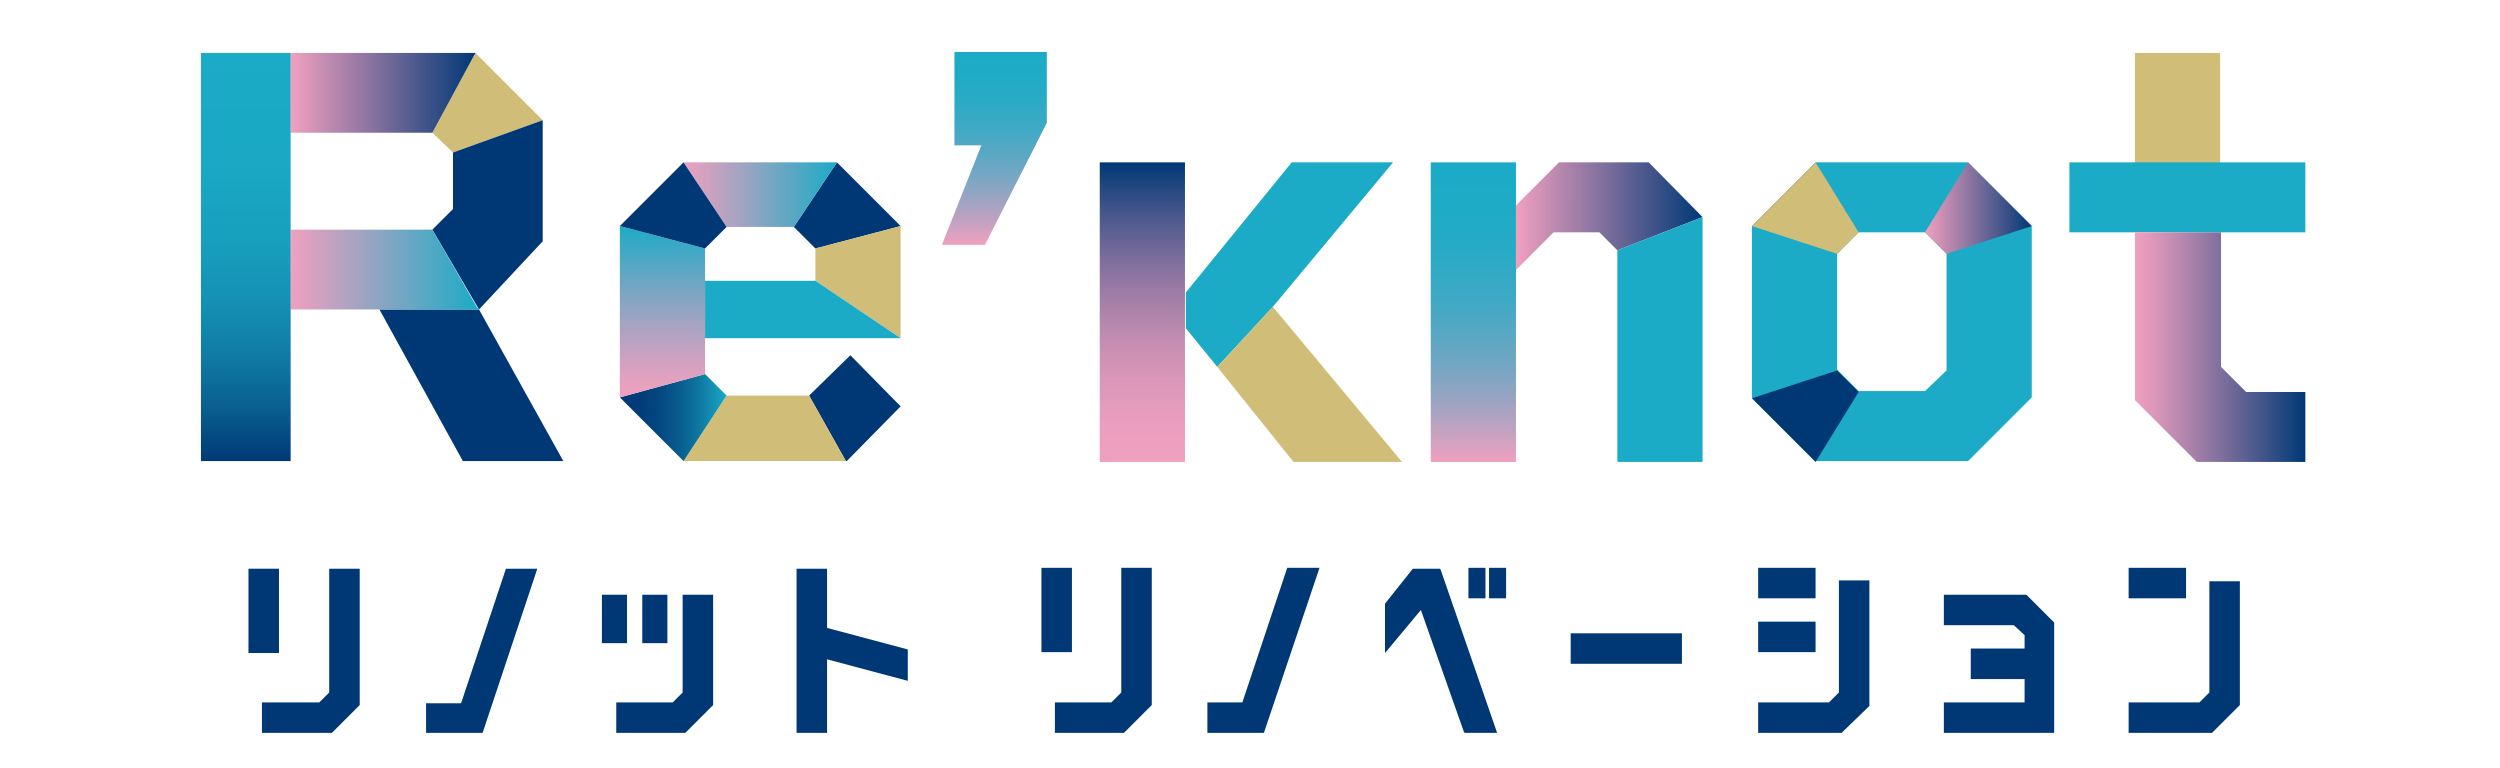 <?xml version="1.0" encoding="utf-8"?>
<!-- Generator: Adobe Illustrator 27.6.1, SVG Export Plug-In . SVG Version: 6.00 Build 0)  -->
<svg version="1.1" id="レイヤー_1" xmlns="http://www.w3.org/2000/svg" xmlns:xlink="http://www.w3.org/1999/xlink" x="0px"
	 y="0px" viewBox="0 0 278.7 85.6" style="enable-background:new 0 0 278.7 85.6;" xml:space="preserve">
<style type="text/css">
	.st0{display:none;}
	.st1{display:inline;fill:#6E89B1;}
	.st2{display:inline;fill:#E193A4;}
	.st3{display:inline;}
	.st4{fill:#6E89B1;}
	.st5{fill:#003876;}
	.st6{fill:url(#SVGID_1_);}
	.st7{fill:#1BABC6;}
	.st8{fill:url(#SVGID_00000125603949458925462200000004379853755043221183_);}
	.st9{fill:url(#SVGID_00000057127791070082386700000006101186929452018575_);}
	.st10{fill:url(#SVGID_00000015331975112787724290000015387397545425524382_);}
	.st11{fill:none;}
	.st12{fill:url(#SVGID_00000159449785991688998190000007359955736513006772_);}
	.st13{fill:#D0BD78;}
	.st14{fill:url(#SVGID_00000134218344332385952120000013420658185137376128_);}
	.st15{fill:url(#SVGID_00000116202731113759347250000000588057308749156512_);}
	.st16{fill:url(#SVGID_00000159436300638222245380000008589409328996853410_);}
	.st17{fill:url(#SVGID_00000037660944533093308770000008660402249342128570_);}
	.st18{fill:url(#SVGID_00000152980723874918683580000010591330996810882226_);}
	.st19{fill:url(#SVGID_00000021807116753459034270000005824159217329084856_);}
	.st20{fill:url(#SVGID_00000107566868836605593660000017893450765555051669_);}
</style>
<g class="st0">
	<rect x="255.2" y="17.1" class="st1" width="6.7" height="7.6"/>
	<path class="st2" d="M113.9,6v7.6l-6.7,13.2h-4.7l4.3-10.8h-3V6H113.9z"/>
	<polygon class="st2" points="29.2,24.9 29.2,14.7 29.2,6.2 19.7,6.2 19.7,49.5 29.2,49.5 29.2,36.8 29.2,33.5 	"/>
	<rect x="159.3" y="17.1" class="st2" width="8.1" height="32.4"/>
	<rect x="119.6" y="17.1" class="st2" width="8.5" height="32.4"/>
	<polygon class="st2" points="206.8,39.6 206.8,27 206.8,17.1 204.4,17.1 197.5,24 197.5,42.6 204.4,49.5 206.8,49.5 	"/>
	<polygon class="st2" points="250.6,39.2 250.6,33.3 250.6,33.3 250.6,6.2 241.4,6.2 241.4,17.1 234.2,17.1 234.2,24.7 241.4,24.7 
		241.4,42.8 248.1,49.5 259.8,49.5 259.8,42 253.3,42 	"/>
	<polygon class="st2" points="86.9,42.5 77.9,42.5 75.6,40.2 75.6,36.9 75.6,36.2 75.6,29.9 75.6,26.5 75.6,17.1 73.2,17.1 66.3,24 
		66.3,42.6 73.2,49.5 90.9,49.5 96.9,43.5 91.3,38.1 	"/>
	<g class="st3">
		<g>
			<g>
				<rect x="123.7" y="58.8" class="st4" width="3.4" height="9.4"/>
				<polygon class="st4" points="132.7,72.7 131.5,73.8 125.3,73.8 125.3,77.2 133,77.2 136,74.1 136.1,74.1 136.1,58.8 132.7,58.8 
									"/>
			</g>
			<polygon class="st4" points="143.2,73.8 139.3,73.8 139.3,77.2 145.6,77.2 151.7,59 151.8,58.8 148.1,58.8 			"/>
			<g>
				<rect x="163.3" y="58.8" class="st4" width="1.9" height="3.4"/>
				<rect x="165.6" y="58.8" class="st4" width="1.9" height="3.4"/>
				<polygon class="st4" points="160,58.8 157,58.8 154,62.8 153.9,62.8 153.9,68.2 157.9,63.4 162.7,77.1 162.8,77.2 166.4,77.2 
					160.1,58.9 				"/>
			</g>
			<rect x="169.1" y="66.1" class="st4" width="12.4" height="3.4"/>
			<g>
				<rect x="185.3" y="58.8" class="st4" width="6.4" height="3.4"/>
				<rect x="185.3" y="64.8" class="st4" width="6.4" height="3.4"/>
				<polygon class="st4" points="194.3,72.7 193.1,73.8 188.5,73.8 185.3,73.8 185.3,77.2 194.6,77.2 197.7,74.1 197.7,74.1 
					197.7,60.1 194.3,60.1 				"/>
			</g>
			<g>
				<polygon class="st4" points="200.8,61.8 200.8,65.2 208.7,65.2 209.8,66.3 209.8,67.8 203.8,67.8 203.8,71.2 209.8,71.2 
					209.8,73.8 200.8,73.8 200.8,77.2 213.2,77.2 213.2,64.9 210.1,61.8 				"/>
			</g>
			<g>
				<rect x="216.8" y="58.8" class="st4" width="6.4" height="3.4"/>
				<polygon class="st4" points="225.7,60.3 225.7,72.7 224.6,73.8 217,73.8 216.8,73.8 216.8,77.2 226,77.2 229.1,74.1 229.1,60.3 
									"/>
			</g>
			<g>
				<g>
					<polygon class="st4" points="61.4,72.7 60.3,73.8 53.9,73.8 53.9,77.2 61.7,77.2 64.7,74.1 64.8,74.1 64.8,58.8 61.4,58.8 
											"/>
					<rect x="52.4" y="58.8" class="st4" width="3.4" height="9.4"/>
				</g>
				<polygon class="st4" points="72.3,73.8 68.3,73.8 68.3,77.3 74.7,77.3 80.8,58.8 77.2,58.8 				"/>
				<g>
					<rect x="87.3" y="61.8" class="st4" width="2.8" height="5.4"/>
					<rect x="82.9" y="61.8" class="st4" width="2.8" height="5.4"/>
					<polygon class="st4" points="91.8,72.7 90.7,73.8 84.4,73.8 84.4,77.2 92.2,77.2 95.2,74.1 95.2,74.1 95.2,61.8 91.8,61.8 
											"/>
				</g>
				<polygon class="st4" points="102.7,58.8 99.3,58.8 99.3,77.3 102.7,77.3 102.7,69 111.6,71.4 111.6,67.9 102.7,65.4 				"/>
			</g>
		</g>
	</g>
	<polygon class="st1" points="51.1,33.3 58.1,26.3 58.1,13.3 50.9,6.2 33.8,6.2 33.8,14.7 46.4,14.7 48.5,16.8 48.5,22.7 46.4,24.9 
		33.8,24.9 33.8,33.5 40.6,33.5 49.5,49.5 60.2,49.5 	"/>
	<polygon class="st1" points="185.1,17 175.3,17 172,20.4 172,27.4 174.7,24.7 179.8,24.7 181.7,26.5 181.7,49.5 190.9,49.5 
		190.9,22.9 	"/>
	<polygon class="st1" points="140.4,32.7 153.3,17 142.4,17 132.7,29 132.7,37.2 142.7,49.5 154.4,49.5 	"/>
	<polygon class="st1" points="223.1,17 211.4,17 211.4,24.7 218.4,24.7 220.8,27 220.8,39.5 218.4,41.9 211.4,41.9 211.4,49.5 
		223.1,49.5 230,42.6 230,24 	"/>
	<polygon class="st1" points="89.9,17.1 80.2,17.1 80.2,24.2 85.2,24.2 87.6,26.5 87.6,29.9 80.2,29.9 80.2,36.2 96.9,36.2 96.9,24 
			"/>
</g>
<g>
	<g>
		<g>
			<rect x="116.1" y="63.3" class="st5" width="3.4" height="9.4"/>
			<polygon class="st5" points="125,77.2 123.9,78.3 117.6,78.3 117.6,81.7 125.3,81.7 128.4,78.6 128.4,78.6 128.4,63.3 125,63.3 
							"/>
		</g>
		<polygon class="st5" points="138.5,78.3 134.6,78.3 134.6,81.7 140.9,81.7 147,63.6 147.1,63.3 143.5,63.3 		"/>
		<g>
			<rect x="163.7" y="63.3" class="st5" width="1.9" height="3.4"/>
			<rect x="166" y="63.3" class="st5" width="1.9" height="3.4"/>
			<polygon class="st5" points="160.5,63.4 157.5,63.4 154.4,67.3 154.4,67.3 154.4,72.8 158.4,68 163.2,81.6 163.3,81.7 
				166.9,81.7 160.6,63.5 			"/>
		</g>
		<rect x="175.1" y="70.6" class="st5" width="12.4" height="3.4"/>
		<g>
			<rect x="196" y="63.3" class="st5" width="6.4" height="3.4"/>
			<rect x="196" y="69.3" class="st5" width="6.4" height="3.4"/>
			<polygon class="st5" points="205,77.2 203.9,78.3 199.2,78.3 196,78.3 196,81.7 205.3,81.7 208.4,78.7 208.4,78.6 208.4,64.7 
				205,64.7 			"/>
		</g>
		<g>
			<polygon class="st5" points="216.7,66.3 216.7,69.7 224.5,69.7 225.7,70.8 225.7,72.3 219.7,72.3 219.7,75.7 225.7,75.7 
				225.7,78.3 216.7,78.3 216.7,81.7 229,81.7 229,69.4 225.9,66.3 			"/>
		</g>
		<g>
			<rect x="237.3" y="63.3" class="st5" width="6.4" height="3.4"/>
			<polygon class="st5" points="246.3,64.8 246.3,77.2 245.2,78.3 237.5,78.3 237.3,78.3 237.3,81.7 246.6,81.7 249.7,78.6 
				249.7,64.8 			"/>
		</g>
		<g>
			<g>
				<polygon class="st5" points="36.7,77.2 35.6,78.3 29.2,78.3 29.2,81.7 37,81.7 40,78.7 40.1,78.6 40.1,63.4 36.7,63.4 				"/>
				<rect x="27.7" y="63.4" class="st5" width="3.4" height="9.4"/>
			</g>
			<polygon class="st5" points="51.4,78.4 47.5,78.4 47.5,81.7 53.8,81.7 59.9,63.4 56.4,63.4 			"/>
			<g>
				<rect x="71.6" y="66.3" class="st5" width="2.8" height="5.4"/>
				<rect x="67.1" y="66.3" class="st5" width="2.8" height="5.4"/>
				<polygon class="st5" points="76.1,77.2 75,78.3 68.7,78.3 68.7,81.7 76.4,81.7 79.4,78.7 79.5,78.6 79.5,66.3 76.1,66.3 				"/>
			</g>
			<polygon class="st5" points="92.2,63.4 88.8,63.4 88.8,81.7 92.2,81.7 92.2,73.5 101.2,75.9 101.2,72.4 92.2,70 			"/>
		</g>
	</g>
	<g>
		<g>
			<g>
				<g>
					<linearGradient id="SVGID_1_" gradientUnits="userSpaceOnUse" x1="110.875" y1="27.258" x2="110.875" y2="5.806">
						<stop  offset="0" style="stop-color:#F0A0BF"/>
						<stop  offset="1.961988e-02" style="stop-color:#E8A0BF"/>
						<stop  offset="0.163" style="stop-color:#B2A3C1"/>
						<stop  offset="0.307" style="stop-color:#84A6C3"/>
						<stop  offset="0.451" style="stop-color:#5EA8C4"/>
						<stop  offset="0.593" style="stop-color:#41A9C5"/>
						<stop  offset="0.732" style="stop-color:#2CAAC5"/>
						<stop  offset="0.869" style="stop-color:#1FABC6"/>
						<stop  offset="1" style="stop-color:#1BABC6"/>
					</linearGradient>
					<path class="st6" d="M116.7,5.8v7.9l-6.9,13.6H105l4.4-11.1h-3V5.8H116.7z"/>
				</g>
				<path class="st5" d="M47.2,25.6"/>
			</g>
			<g>
				<path class="st7" d="M226.5,25.2v19.1l-7.1,7.1h-17l-7.1-7.1V25.2l7.1-7.1h17L226.5,25.2z M217,41.3V28.3l-2.4-2.4h-7.4
					l-2.4,2.4v12.9l2.4,2.4h7.4L217,41.3z"/>
				<g>
					
						<linearGradient id="SVGID_00000125597896617765089980000009612226368711914159_" gradientUnits="userSpaceOnUse" x1="127.355" y1="51.479" x2="127.355" y2="18.139">
						<stop  offset="0" style="stop-color:#F0A0BF"/>
						<stop  offset="0.118" style="stop-color:#EC9EBE"/>
						<stop  offset="0.246" style="stop-color:#DE98BA"/>
						<stop  offset="0.38" style="stop-color:#C98FB3"/>
						<stop  offset="0.516" style="stop-color:#AA82AA"/>
						<stop  offset="0.656" style="stop-color:#83719E"/>
						<stop  offset="0.797" style="stop-color:#535C8F"/>
						<stop  offset="0.938" style="stop-color:#1B447E"/>
						<stop  offset="1" style="stop-color:#003876"/>
					</linearGradient>
					<polygon style="fill:url(#SVGID_00000125597896617765089980000009612226368711914159_);" points="132.1,31.8 132.1,30.7 
						132.1,18.1 122.6,18.1 122.6,51.5 132.1,51.5 132.1,37.3 132.1,36.6 132.1,32.6 					"/>
				</g>
				<g>
					
						<linearGradient id="SVGID_00000101080613968893629530000003463534491197190062_" gradientUnits="userSpaceOnUse" x1="164.232" y1="51.479" x2="164.232" y2="18.139">
						<stop  offset="0" style="stop-color:#F0A0BF"/>
						<stop  offset="8.506602e-02" style="stop-color:#C9A2C0"/>
						<stop  offset="0.2" style="stop-color:#9BA4C2"/>
						<stop  offset="0.319" style="stop-color:#74A6C3"/>
						<stop  offset="0.441" style="stop-color:#54A8C4"/>
						<stop  offset="0.567" style="stop-color:#3BA9C5"/>
						<stop  offset="0.698" style="stop-color:#29AAC6"/>
						<stop  offset="0.837" style="stop-color:#1EABC6"/>
						<stop  offset="1" style="stop-color:#1BABC6"/>
					</linearGradient>
					<polygon style="fill:url(#SVGID_00000101080613968893629530000003463534491197190062_);" points="169,18.1 159.5,18.1 
						159.5,51.5 169,51.5 169,30.1 169,22.9 					"/>
					
						<linearGradient id="SVGID_00000007401954172220232410000011418721517245799593_" gradientUnits="userSpaceOnUse" x1="168.995" y1="24.109" x2="189.791" y2="24.109">
						<stop  offset="0" style="stop-color:#F0A0BF"/>
						<stop  offset="1" style="stop-color:#003876"/>
					</linearGradient>
					<polygon style="fill:url(#SVGID_00000007401954172220232410000011418721517245799593_);" points="183.8,18.1 173.8,18.1 
						169,22.9 169,30.1 173.2,25.9 178.3,25.9 180.3,27.9 189.8,24.2 					"/>
					<polygon class="st7" points="180.3,27.9 180.3,51.5 189.8,51.5 189.8,24.2 					"/>
				</g>
				<line class="st11" x1="178.1" y1="26.3" x2="184" y2="17.8"/>
				
					<linearGradient id="SVGID_00000160167704150399995120000012106865821065074876_" gradientUnits="userSpaceOnUse" x1="214.607" y1="23.237" x2="226.547" y2="23.237">
					<stop  offset="0" style="stop-color:#F0A0BF"/>
					<stop  offset="1" style="stop-color:#003876"/>
				</linearGradient>
				<polyline style="fill:url(#SVGID_00000160167704150399995120000012106865821065074876_);" points="219.4,18.1 214.6,25.9 
					217,28.3 226.5,25.2 				"/>
				<polygon class="st13" points="207.2,25.9 202.4,18.1 195.3,25.2 204.8,28.3 				"/>
				<polygon class="st5" points="204.8,41.3 195.3,44.4 202.4,51.5 207.2,43.7 				"/>
				<g>
					<rect x="238" y="5.9" class="st13" width="9.5" height="12.3"/>
					<polygon class="st7" points="247.8,25.9 257,25.9 257,18.1 247.6,18.1 238,18.1 230.7,18.1 230.7,25.9 237.6,25.9 238,25.9 
						247.6,25.9 					"/>
					
						<linearGradient id="SVGID_00000175309524575032543880000005748310771161846671_" gradientUnits="userSpaceOnUse" x1="238.024" y1="38.699" x2="257.008" y2="38.699">
						<stop  offset="0" style="stop-color:#F0A0BF"/>
						<stop  offset="0.13" style="stop-color:#D795B8"/>
						<stop  offset="0.406" style="stop-color:#987AA4"/>
						<stop  offset="0.802" style="stop-color:#344F86"/>
						<stop  offset="1" style="stop-color:#003876"/>
					</linearGradient>
					<polygon style="fill:url(#SVGID_00000175309524575032543880000005748310771161846671_);" points="238,25.9 238,44.6 
						244.9,51.5 257,51.5 257,43.7 250.4,43.7 247.6,40.9 247.6,25.9 					"/>
				</g>
			</g>
		</g>
		<g>
			<polygon class="st7" points="155.3,18.1 144,18.1 132.2,32.6 132.2,36.6 135.7,40.9 141.9,34.2 			"/>
			<polygon class="st13" points="156.3,51.5 141.9,34.2 135.7,40.9 144.2,51.5 			"/>
		</g>
		<path class="st5" d="M47.3-5.5"/>
		<g>
			<polygon class="st11" points="50.5,17 48.2,14.8 32.4,14.8 32.4,25.6 48.2,25.6 50.5,23.3 			"/>
			<polygon class="st13" points="50.5,17 60.5,13.4 53,5.9 48.2,14.8 			"/>
			<polygon class="st5" points="50.5,17 50.5,23.3 48.2,25.6 53.4,34.5 60.5,26.9 60.5,13.4 			"/>
			<polygon class="st5" points="53.4,34.5 42.3,34.5 51.6,51.4 62.8,51.4 			"/>
			
				<linearGradient id="SVGID_00000090277859031110167640000007580404403453930425_" gradientUnits="userSpaceOnUse" x1="32.432" y1="30.058" x2="53.361" y2="30.058">
				<stop  offset="0" style="stop-color:#F0A0BF"/>
				<stop  offset="1" style="stop-color:#1BABC6"/>
			</linearGradient>
			<polygon style="fill:url(#SVGID_00000090277859031110167640000007580404403453930425_);" points="53.2,34.3 48.2,25.6 32.4,25.6 
				32.4,34.5 42,34.5 42.3,34.5 53.4,34.5 			"/>
			
				<linearGradient id="SVGID_00000089537243970863036440000000664563903242642831_" gradientUnits="userSpaceOnUse" x1="32.432" y1="10.344" x2="53.05" y2="10.344">
				<stop  offset="0" style="stop-color:#F0A0BF"/>
				<stop  offset="1" style="stop-color:#003876"/>
			</linearGradient>
			<polygon style="fill:url(#SVGID_00000089537243970863036440000000664563903242642831_);" points="48.2,14.8 53,5.9 32.4,5.9 
				32.4,14.8 			"/>
			
				<linearGradient id="SVGID_00000181084229738622822950000012677067195301496737_" gradientUnits="userSpaceOnUse" x1="27.412" y1="51.378" x2="27.412" y2="5.859">
				<stop  offset="0" style="stop-color:#003876"/>
				<stop  offset="2.322435e-02" style="stop-color:#02407B"/>
				<stop  offset="0.139" style="stop-color:#0A6192"/>
				<stop  offset="0.264" style="stop-color:#107CA5"/>
				<stop  offset="0.398" style="stop-color:#1591B4"/>
				<stop  offset="0.548" style="stop-color:#18A0BE"/>
				<stop  offset="0.726" style="stop-color:#1AA8C4"/>
				<stop  offset="1" style="stop-color:#1BABC6"/>
			</linearGradient>
			<polygon style="fill:url(#SVGID_00000181084229738622822950000012677067195301496737_);" points="32.4,14.8 32.4,5.9 22.4,5.9 
				22.4,51.4 32.4,51.4 32.4,34.7 32.4,34.5 32.4,25.6 			"/>
		</g>
		<g>
			<polygon class="st11" points="90.9,27.7 88.5,25.3 81,25.3 78.6,27.7 78.6,31.3 90.9,31.3 			"/>
			<polygon class="st5" points="90.9,27.7 100.4,25.2 93.3,18.1 93.3,18.1 88.5,25.3 			"/>
			<polygon class="st13" points="90.9,31.3 100.4,37.7 100.4,25.2 90.9,27.7 			"/>
			<polygon class="st5" points="94.4,51.4 100.4,45.3 94.8,39.6 90.2,44.1 94.3,51.4 			"/>
			<polygon class="st13" points="76.2,51.4 94.3,51.4 90.2,44.1 81,44.1 76.2,51.4 			"/>
			
				<linearGradient id="SVGID_00000044900743456675396240000007736299824676274822_" gradientUnits="userSpaceOnUse" x1="69.139" y1="46.555" x2="81.033" y2="46.555">
				<stop  offset="0" style="stop-color:#003876"/>
				<stop  offset="0.184" style="stop-color:#013C79"/>
				<stop  offset="0.372" style="stop-color:#044881"/>
				<stop  offset="0.56" style="stop-color:#095D8F"/>
				<stop  offset="0.75" style="stop-color:#0F79A3"/>
				<stop  offset="0.939" style="stop-color:#189DBD"/>
				<stop  offset="1" style="stop-color:#1BABC6"/>
			</linearGradient>
			<polygon style="fill:url(#SVGID_00000044900743456675396240000007736299824676274822_);" points="76.2,51.4 81,44.1 78.6,41.7 
				69.1,44.3 			"/>
			<polygon class="st7" points="78.6,31.3 78.6,37.7 100.4,37.7 90.9,31.3 			"/>
			
				<linearGradient id="SVGID_00000102529642958929743340000013353310653057430971_" gradientUnits="userSpaceOnUse" x1="73.871" y1="44.303" x2="73.871" y2="25.204">
				<stop  offset="0" style="stop-color:#F0A0BF"/>
				<stop  offset="0.104" style="stop-color:#E3A1BF"/>
				<stop  offset="0.297" style="stop-color:#C0A2C1"/>
				<stop  offset="0.557" style="stop-color:#88A5C2"/>
				<stop  offset="0.872" style="stop-color:#3CA9C5"/>
				<stop  offset="1" style="stop-color:#1BABC6"/>
			</linearGradient>
			<polygon style="fill:url(#SVGID_00000102529642958929743340000013353310653057430971_);" points="78.6,31.3 78.6,27.7 69.1,25.2 
				69.1,44.3 69.1,44.3 78.6,41.7 78.6,37.7 			"/>
			
				<linearGradient id="SVGID_00000036965922654262021150000009401524921115477390_" gradientUnits="userSpaceOnUse" x1="76.214" y1="21.724" x2="93.318" y2="21.724">
				<stop  offset="0" style="stop-color:#F0A0BF"/>
				<stop  offset="1" style="stop-color:#1BABC6"/>
			</linearGradient>
			<polygon style="fill:url(#SVGID_00000036965922654262021150000009401524921115477390_);" points="88.5,25.3 93.3,18.1 76.2,18.1 
				81,25.3 			"/>
			<polygon class="st5" points="81,25.3 76.2,18.1 69.1,25.2 78.6,27.7 			"/>
		</g>
	</g>
</g>
</svg>
